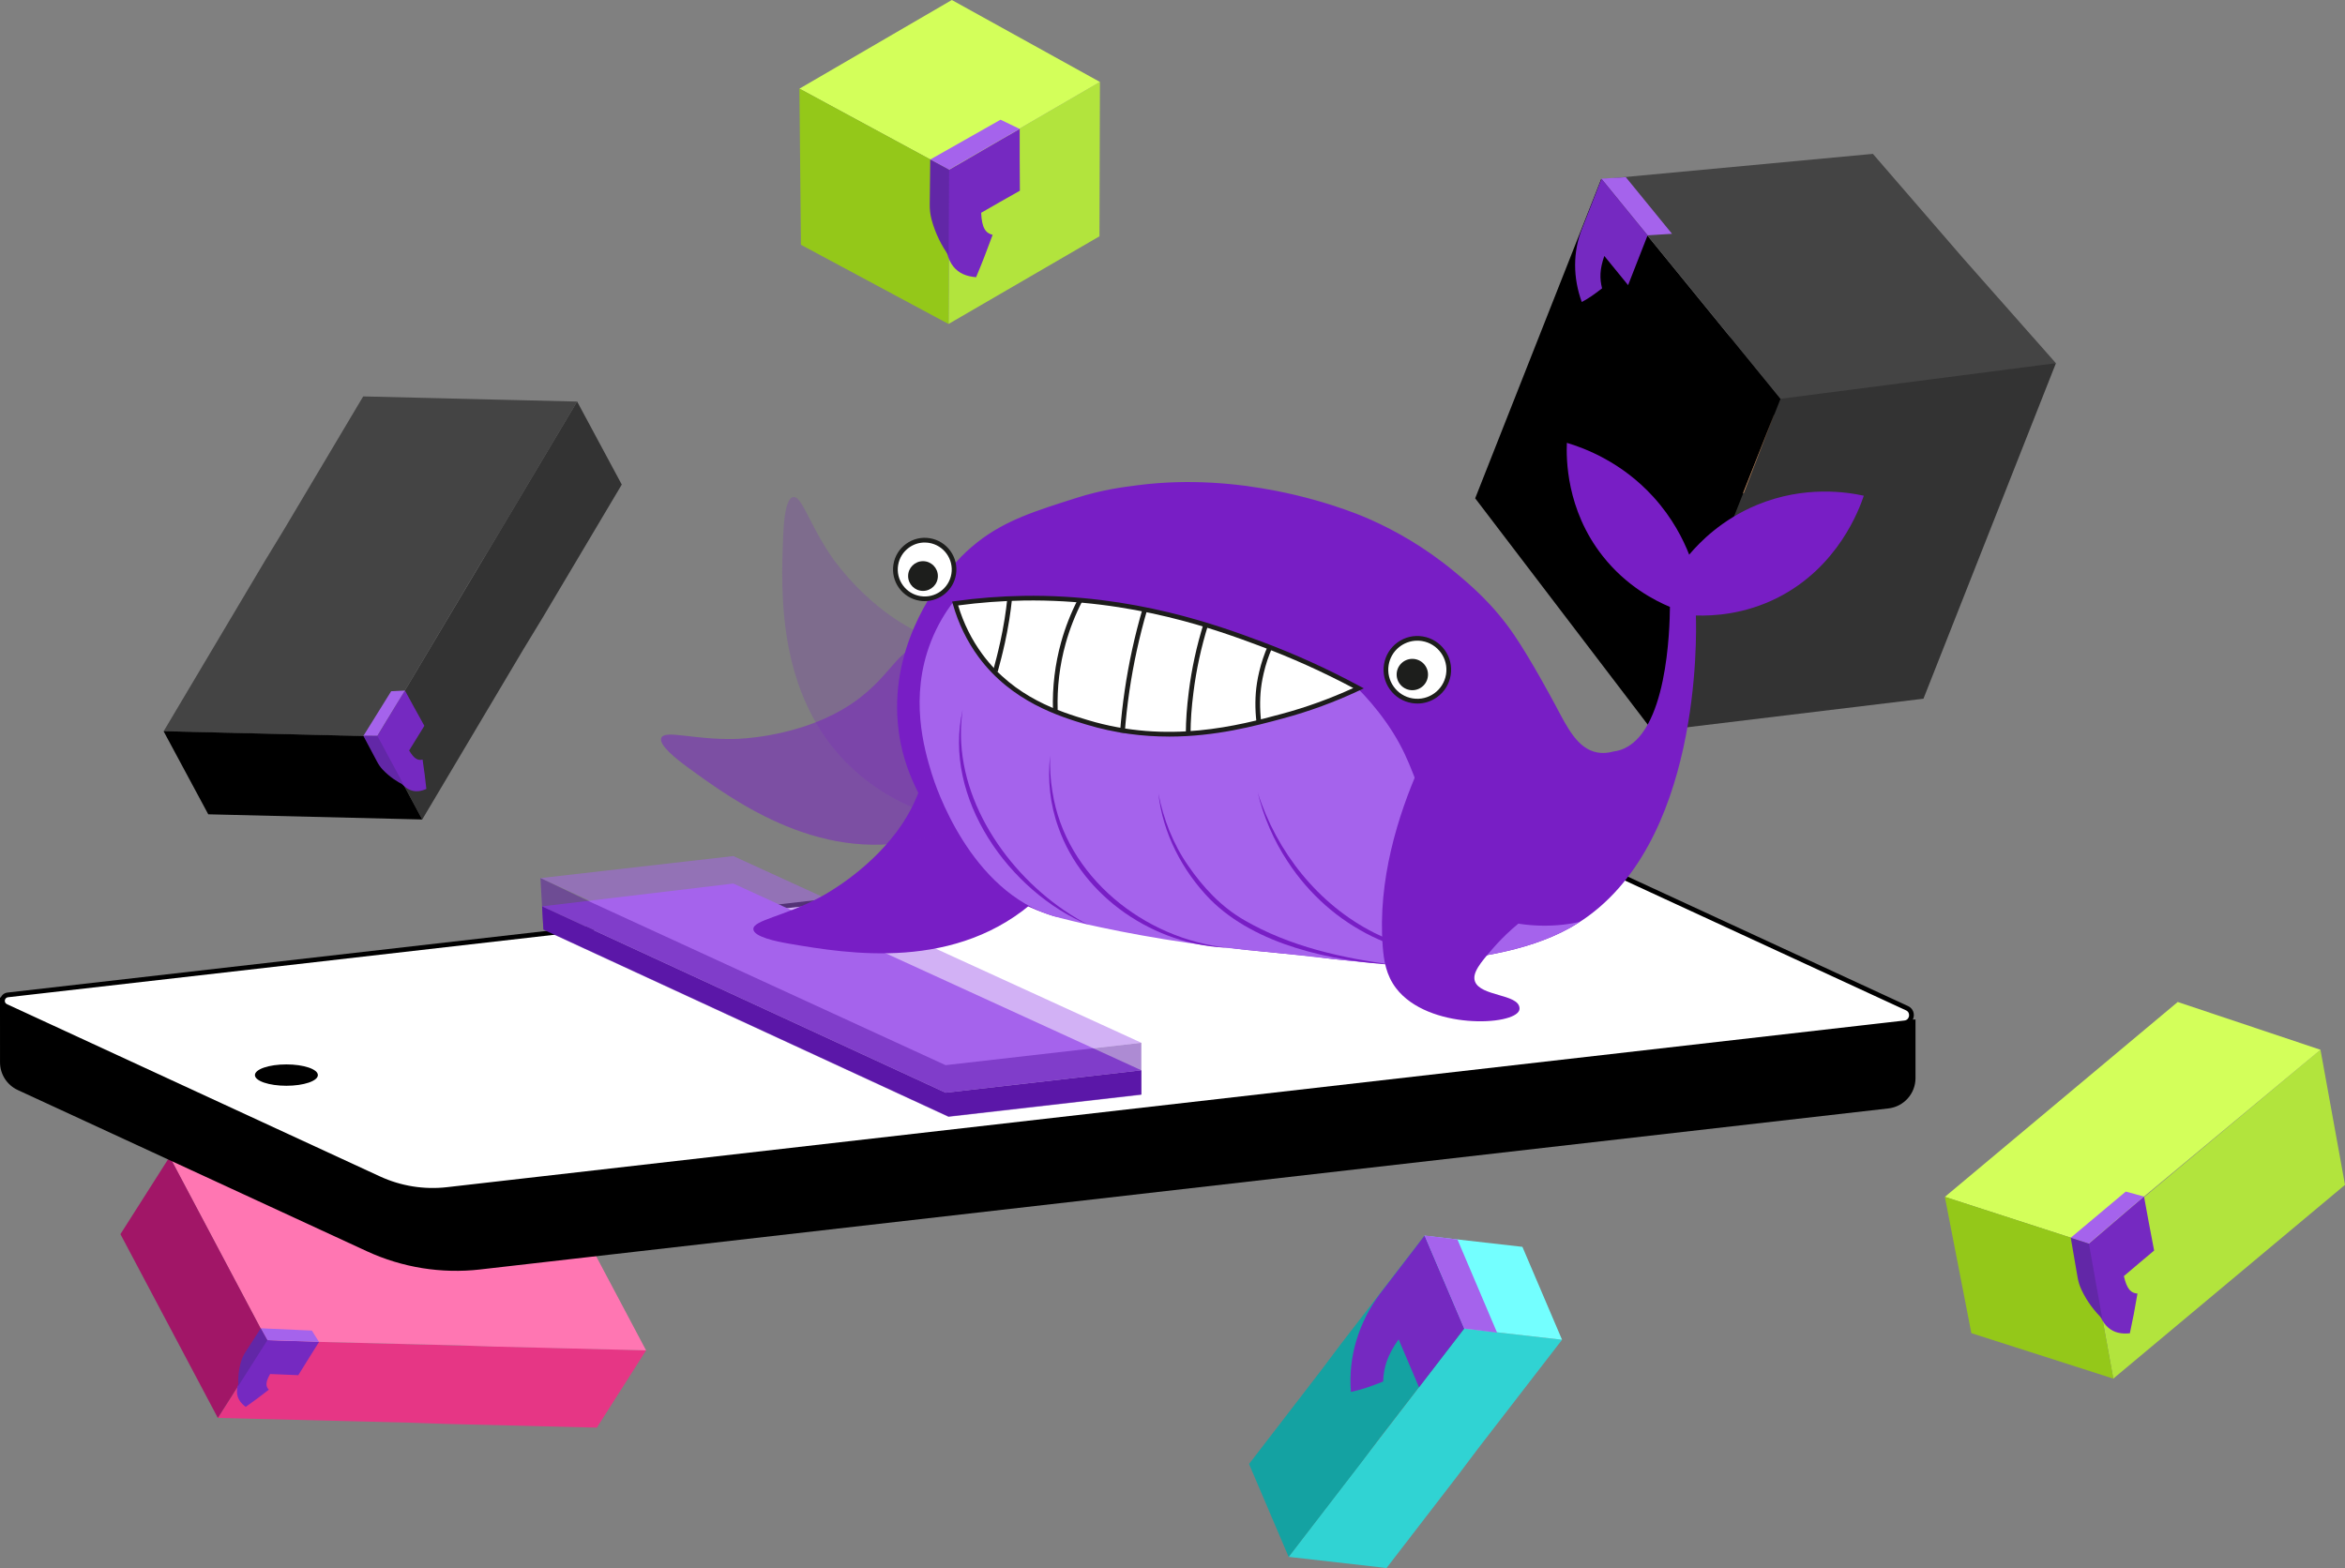 <svg width="468" height="313" viewBox="0 0 468 313" fill="none" xmlns="http://www.w3.org/2000/svg">
<rect x="0" y="0" width="468" height="313" fill="#808080" stroke="none"/>
<g clip-path="url(#clip0_1302_903)">
<path d="M128.952 269.534L119.119 284.981L89.136 284.239L81.892 283.99L43.476 283.041L53.304 267.59L128.952 269.534Z" fill="#E63685"/>
<path d="M128.938 269.553L113.415 269.168L107.665 269.022L98.814 268.806L98.471 268.797L91.57 268.557L82.3 268.327L53.29 267.609L33.854 230.92L72.204 231.869L79.444 232.122L109.493 232.869L116.84 246.728L120.354 253.364L121.628 255.769L123.596 259.474L128.938 269.553Z" fill="#FF76B2"/>
<path d="M53.304 267.59L43.476 283.042L24.035 246.358L33.864 230.906L53.304 267.59Z" fill="#A11667"/>
<path d="M53.91 274.274C56.16 274.363 57.283 274.401 59.534 274.509C61.272 271.705 62.183 270.226 63.668 267.882C59.294 267.675 57.152 267.699 52.778 267.492C51.312 269.812 50.405 271.249 48.672 273.987C46.496 277.425 47.117 279.416 49.038 280.835C50.819 279.581 51.758 278.872 53.652 277.406C53.017 276.749 52.952 275.946 53.91 274.274Z" fill="#7529C1"/>
<path d="M63.668 267.877L60.732 267.75L56.616 267.609L53.342 267.501L52.04 265.148L62.24 265.604L63.668 267.877Z" fill="#A563EC"/>
<path d="M52.04 265.148L53.374 267.506L47.558 276.664C47.478 275.236 47.582 273.494 48.164 271.62V271.611C48.352 271.019 48.629 270.455 48.963 269.934L52.04 265.153V265.148Z" fill="#6227A7"/>
<path d="M95.845 253.402L376.882 221.259C379.959 220.907 382.284 218.3 382.284 215.205V203.516C254.855 202.051 127.43 200.585 0 199.115C0 203.427 0 207.743 0.005 212.054C0.005 214.43 1.386 216.586 3.542 217.586C26.765 228.313 49.992 239.04 73.214 249.767C80.28 253.031 88.107 254.289 95.84 253.406L95.845 253.402Z" fill="black"/>
<path d="M89.263 237.44L380.109 204.175C381.655 203.997 381.993 201.902 380.579 201.245L301.069 164.523C300.863 164.429 300.637 164.392 300.411 164.415L1.55 198.601C0.352 198.737 0.089 200.366 1.184 200.869L75.61 235.247C79.871 237.215 84.593 237.976 89.258 237.44H89.263Z" fill="white"/>
<path d="M86.35 238.074C82.587 238.074 78.857 237.256 75.418 235.669L0.991 201.296C0.296 200.976 -0.075 200.277 0.047 199.52C0.169 198.764 0.738 198.219 1.499 198.13L300.36 163.949C300.67 163.912 300.985 163.964 301.271 164.095L380.781 200.817C381.622 201.206 382.068 202.047 381.922 202.958C381.777 203.874 381.086 204.532 380.165 204.635L89.314 237.905C88.328 238.017 87.337 238.074 86.35 238.074ZM300.552 164.879C300.524 164.879 300.496 164.879 300.463 164.884L1.607 199.065C1.203 199.112 1.015 199.408 0.972 199.671C0.93 199.934 1.015 200.272 1.386 200.446L75.812 234.824C79.998 236.759 84.63 237.501 89.211 236.979L380.057 203.714C380.654 203.649 380.931 203.207 380.992 202.822C381.053 202.437 380.926 201.93 380.386 201.681L300.877 164.959C300.773 164.912 300.665 164.889 300.557 164.889L300.552 164.879Z" fill="black"/>
<path d="M189.293 222.875L227.78 218.475V213.647L188.716 218.118L108.186 180.922L108.45 185.534L189.293 222.875Z" fill="#5B17A8"/>
<path d="M345.485 66.238L329.07 146.102L383.872 139.475L410.308 72.499L345.485 66.238Z" fill="#333333"/>
<path d="M355.346 79.604L319.57 35.721L294.407 99.47L329.375 145.341L355.346 79.604Z" fill="black"/>
<path d="M347.989 98.507L347.88 98.38L354.04 82.793L354.054 82.807L347.989 98.507Z" fill="#C1885C"/>
<path d="M410.308 72.499L355.346 79.605L319.626 35.773L373.781 30.715L389.623 49.036L391.958 51.736L410.308 72.499Z" fill="#444444"/>
<path d="M328.816 46.978L333.692 46.673L324.465 35.359L319.589 35.665L328.816 46.978Z" fill="#A563EC"/>
<path d="M320.181 51.097C322.079 53.426 323.028 54.586 324.926 56.916C326.622 52.576 327.543 50.223 328.816 46.978C325.748 43.216 322.68 39.454 319.612 35.697C318.353 38.91 317.447 41.23 315.769 45.532C313.857 50.298 313.932 55.493 315.68 60.288C317.193 59.471 318.024 58.865 319.73 57.559C319.237 55.568 319.241 53.797 320.181 51.102" fill="#7529C1"/>
<g opacity="0.5">
<path d="M188.716 212.623L227.78 208.152L146.353 170.881L107.867 175.281L188.716 212.623Z" fill="#A563EC"/>
</g>
<path d="M188.716 218.118L227.78 213.647L146.353 176.371L108.186 180.922L188.716 218.118Z" fill="#A563EC"/>
<g opacity="0.5">
<path d="M189.293 222.946L227.78 218.545V208.156L188.711 212.623L117.86 180.058L107.862 175.281C107.862 175.281 108.248 182.162 108.44 185.604L189.284 222.946H189.293Z" fill="#5B17A8"/>
</g>
<path d="M115.172 80.135L124.089 96.727L108.332 123.239L104.456 129.612L84.269 163.581L75.352 146.989L115.172 80.135Z" fill="#333333"/>
<path d="M115.187 80.159L107.026 93.882L104.005 98.969L99.354 106.793L99.171 107.098L95.483 113.161L90.606 121.361L75.361 147.013L32.656 145.976L52.811 112.062L56.682 105.699L72.481 79.131L88.61 79.516L96.338 79.704L99.138 79.774L103.456 79.873L115.187 80.159Z" fill="#444444"/>
<path d="M75.352 146.994L84.269 163.582L41.563 162.549L32.647 145.961L75.352 146.994Z" fill="black"/>
<path d="M81.652 149.812C82.859 147.84 83.461 146.854 84.692 144.886C83.047 141.918 82.178 140.354 80.825 137.846C78.439 141.664 77.381 143.599 74.995 147.412C76.338 149.897 77.17 151.433 78.758 154.363C80.75 158.045 82.85 158.487 85.086 157.482C84.856 155.251 84.692 154.053 84.335 151.62C83.423 151.855 82.671 151.512 81.652 149.812Z" fill="#7529C1"/>
<path d="M80.825 137.842L79.233 140.411L77.034 144.032L75.291 146.915L72.524 146.897L78.067 137.983L80.825 137.842Z" fill="#A563EC"/>
<path d="M72.524 146.896L75.31 146.887L80.6 156.712C79.279 156.064 77.767 155.096 76.376 153.631L76.367 153.621C75.925 153.156 75.563 152.626 75.263 152.062L72.519 146.896H72.524Z" fill="#6227A7"/>
<path d="M257.161 310.775L276.715 313.001L280.121 308.577L290.983 294.469L294.962 289.18L311.743 267.436L292.19 265.205L260.638 306.247L257.161 310.775Z" fill="#30D3D3"/>
<path d="M257.185 310.783L260.807 306.072L271.528 292.143L275.507 286.85L292.213 265.208L284.302 246.662L267.549 268.36L263.579 273.648L255.367 284.318L251.604 289.207L249.273 292.232L256.724 309.717L257.185 310.783Z" fill="#14A2A2"/>
<path d="M292.195 265.204L311.743 267.435L303.832 248.888L284.283 246.662L292.195 265.204Z" fill="#73FFFF"/>
<path d="M292.195 265.205L298.772 266.008L290.865 247.414L284.288 246.611L292.195 265.205Z" fill="#A563EC"/>
<path d="M279.129 267.361C280.755 271.183 281.572 273.1 283.198 276.923C286.195 273.015 289.193 269.108 292.195 265.21C289.564 259.029 286.933 252.849 284.302 246.668C281.333 250.528 278.373 254.398 275.409 258.264C271.208 263.895 269.024 270.803 269.606 277.848C271.932 277.345 273.276 276.857 276.038 275.777C276.151 272.945 276.837 270.587 279.125 267.365" fill="#7529C1"/>
<path d="M189.397 33.843L219.516 16.344L219.422 47.171L189.303 64.67L189.397 33.843Z" fill="#B2E43D"/>
<path d="M219.516 16.358L199.498 27.986L193.874 31.255L189.397 33.857L159.545 17.701L189.961 0L219.516 16.358Z" fill="#D3FF5A"/>
<path d="M189.397 33.842L189.303 64.67L159.841 48.857L159.545 17.682L189.397 33.842Z" fill="#94C819"/>
<path d="M195.814 42.474C198.896 40.704 200.433 39.816 203.538 38.069C203.51 32.861 203.486 30.113 203.505 25.736C198.516 28.564 193.597 31.518 188.608 34.345C188.593 38.68 188.584 41.361 188.565 46.476C188.542 52.901 191.041 55.042 194.804 55.333C196.134 52.159 196.792 50.426 198.102 46.88C196.702 46.528 195.941 45.513 195.814 42.47" fill="#7529C1"/>
<path d="M203.505 25.738L199.469 28.029L193.841 31.293L189.369 33.895L185.652 31.843L199.681 23.896L203.505 25.738Z" fill="#A563EC"/>
<path d="M185.652 31.843C186.907 32.524 188.161 33.205 189.416 33.881C189.383 39.592 189.35 45.303 189.322 51.014C188.016 49.172 186.691 46.754 185.897 43.753V43.734C185.643 42.785 185.54 41.799 185.549 40.818C185.582 37.826 185.62 34.83 185.652 31.838V31.843Z" fill="#6227A7"/>
<path d="M416.862 248.212L463.105 209.537L468 236.518L421.757 275.194L416.862 248.212Z" fill="#B2E43D"/>
<path d="M463.109 209.55L424.75 241.463L420.357 245.229L416.862 248.226L388.143 238.917L434.616 200.012L463.109 209.55Z" fill="#D3FF5A"/>
<path d="M416.862 248.213L421.757 275.194L393.433 266.12L388.138 238.904L416.862 248.213Z" fill="#94C819"/>
<path d="M423.867 254.731C426.277 252.688 427.475 251.66 429.908 249.631C429.039 245.08 428.579 242.68 427.888 238.848C424.003 242.149 420.136 245.479 416.251 248.785C416.937 252.58 417.365 254.924 418.177 259.404C419.192 265.026 421.729 266.496 425.065 266.143C425.713 263.152 426.009 261.527 426.582 258.216C425.3 258.136 424.473 257.37 423.871 254.731" fill="#7529C1"/>
<path d="M427.888 238.853L424.726 241.507L420.334 245.268L416.843 248.269L413.263 247.072L424.247 237.857L427.888 238.853Z" fill="#A563EC"/>
<path d="M413.263 247.07C414.471 247.465 415.678 247.855 416.885 248.249L419.568 263.25C418.13 261.85 416.575 259.948 415.401 257.454V257.44C415.02 256.651 414.771 255.806 414.626 254.946L413.268 247.075L413.263 247.07Z" fill="#6227A7"/>
<path d="M57.156 216.737C60.625 216.737 63.438 215.782 63.438 214.605C63.438 213.427 60.625 212.473 57.156 212.473C53.687 212.473 50.875 213.427 50.875 214.605C50.875 215.782 53.687 216.737 57.156 216.737Z" fill="black"/>
<path d="M217.637 164.132C200.498 146.511 192.526 144.101 188.542 146.173C183.942 148.558 186.526 155.922 178.887 166.123C172.925 174.079 164.615 178.597 163.623 179.123C156.431 182.946 150.243 183.693 150.351 185.491C150.441 187.018 154.974 187.943 157.497 188.375C169.101 190.357 191.046 194.1 207.151 179.254C209.89 176.728 214.296 171.97 217.637 164.132Z" fill="#781EC5"/>
<g opacity="0.5">
<path d="M201.734 158.196C194.269 134.78 188.208 129.069 183.717 129.139C178.54 129.224 177.558 136.964 166.17 142.684C157.281 147.146 147.829 147.479 146.706 147.507C138.564 147.718 132.696 145.624 131.987 147.282C131.385 148.686 135.031 151.541 137.094 153.054C146.593 160.004 164.558 173.15 185.596 167.054C189.176 166.016 195.246 163.724 201.734 158.201V158.196Z" fill="#781EC5"/>
</g>
<g opacity="0.2">
<path d="M187.978 163.245C203.298 144.022 204.68 135.813 202.124 132.122C199.173 127.862 192.192 131.356 181.109 125.068C172.46 120.164 166.926 112.49 166.278 111.575C161.575 104.924 160.053 98.885 158.282 99.218C156.778 99.5 156.431 104.112 156.323 106.672C155.825 118.427 154.88 140.664 171.648 154.759C174.504 157.158 179.78 160.925 187.983 163.245H187.978Z" fill="#781EC5"/>
</g>
<path d="M179.329 145.801C180.367 153.823 183.778 159.402 186.122 163.244C188.199 166.644 192.042 172.782 199.526 177.77C203.698 180.55 207.625 182.058 210.378 182.899C234.601 187.651 244.495 189.182 248.865 189.629C258.923 190.657 261.361 190.76 266.172 191.46C266.238 191.47 266.299 191.474 266.36 191.479C268.775 191.719 270.875 191.906 272.745 192.047C277.485 192.409 280.736 192.47 283.865 192.249C284.067 192.24 284.274 192.226 284.485 192.202C284.701 192.183 284.922 192.16 285.148 192.141C292.758 191.404 304.269 190.272 313.341 185.209C313.853 184.918 314.36 184.622 314.849 184.312C314.858 184.298 314.863 184.293 314.877 184.289C339.537 168.837 338.583 126.781 338.452 122.859C341.886 122.967 348.097 122.667 354.716 119.337C366.832 113.236 371.056 101.669 371.967 98.954C368.721 98.245 360.189 96.845 350.671 100.781C343.643 103.688 339.255 108.183 337.117 110.719C335.933 107.699 333.796 103.392 329.943 99.161C323.625 92.224 316.291 89.472 312.706 88.397C312.579 91.388 312.523 101.687 319.843 110.982C324.569 116.993 330.244 119.877 333.274 121.15C333.227 125.466 332.767 146.6 323.408 149.699C322.943 149.845 322.464 149.958 321.961 150.019C321.191 150.239 320.031 150.441 318.71 150.192C314.835 149.432 312.805 145.261 310.498 140.922C309.963 139.907 305.528 131.646 302.164 126.715C297.959 120.558 293.458 116.768 290.236 114.095C284.283 109.164 278.392 105.9 273.595 103.759C273.548 103.74 265.984 100.189 254.629 97.973C246.849 96.451 237.293 95.549 227.155 96.845C223.956 97.249 219.901 97.771 214.705 99.428C206.676 101.988 200.677 103.829 195.077 108.225C191.779 110.813 189.787 113.353 188.542 114.96C186.695 117.341 177.238 129.547 179.338 145.801H179.329Z" fill="#781EC5"/>
<path d="M185.789 128.082C181.438 139.18 184.45 149.536 185.944 154.415C186.63 156.655 193.498 178.038 210.566 182.97C211.102 183.125 211.548 183.233 211.863 183.308C213.465 183.726 214.879 184.055 216.002 184.308C220.742 185.388 226.201 186.487 232.304 187.478C232.661 187.535 233.023 187.591 233.389 187.647C238.167 188.408 243.34 189.089 248.869 189.629C249.255 189.667 249.64 189.704 250.02 189.737C250.288 189.765 250.561 189.789 250.824 189.817C257.279 190.437 262.169 191.01 266.177 191.461C266.243 191.47 266.304 191.475 266.365 191.48C266.501 191.494 266.628 191.513 266.755 191.522C267.018 191.555 267.281 191.578 267.53 191.606C274.206 192.344 278.42 192.682 283.87 192.245C284.072 192.236 284.278 192.222 284.49 192.198C284.706 192.179 284.927 192.156 285.152 192.137C292.763 191.4 304.273 190.268 313.345 185.205C313.857 184.914 314.365 184.618 314.853 184.308C314.863 184.294 314.867 184.289 314.881 184.285C314.985 184.2 315.083 184.12 315.173 184.045C314.421 184.205 313.317 184.421 311.978 184.576C305.697 185.28 300.031 184.045 297.471 182.819C292.467 180.424 289.86 174.201 284.753 161.535C281.911 154.481 280.905 150.259 276.658 144.21C274.582 141.251 272.557 139.03 271.129 137.583C252.952 132.098 239.032 130.665 229.452 130.416C224.181 130.28 213.751 130.341 201.283 125.711C196.387 123.893 192.554 121.859 190.05 120.408C188.767 122.136 187.109 124.705 185.789 128.068V128.082Z" fill="#A563EC"/>
<path d="M307.806 180.926C303.038 183.918 299.881 187.083 297.926 189.338C295.488 192.151 293.74 194.227 294.37 195.927C295.474 198.89 302.948 198.406 303.249 201.144C303.263 201.252 303.277 201.431 303.212 201.642C302.206 204.798 284.993 205.587 278.631 197.279C276.621 194.654 276.179 191.747 275.963 189.028C274.915 175.713 279.012 162.737 283.188 153.25C291.391 162.474 299.594 171.698 307.802 180.926H307.806Z" fill="#781EC5"/>
<path d="M282.864 139.959C286.328 139.959 289.136 137.152 289.136 133.69C289.136 130.227 286.328 127.42 282.864 127.42C279.4 127.42 276.592 130.227 276.592 133.69C276.592 137.152 279.4 139.959 282.864 139.959Z" fill="white"/>
<path d="M282.878 140.433C282.512 140.433 282.146 140.405 281.779 140.344C280.003 140.053 278.443 139.09 277.391 137.629C276.339 136.169 275.921 134.384 276.212 132.609C276.503 130.833 277.466 129.274 278.927 128.222C280.388 127.17 282.174 126.752 283.95 127.043C287.619 127.645 290.118 131.115 289.517 134.783C289.225 136.558 288.262 138.118 286.797 139.17C285.636 140.006 284.274 140.438 282.874 140.438L282.878 140.433ZM282.86 127.889C280.069 127.889 277.598 129.913 277.137 132.754C276.888 134.285 277.25 135.816 278.152 137.075C279.059 138.334 280.398 139.165 281.929 139.414C285.087 139.931 288.074 137.78 288.591 134.624C289.108 131.468 286.956 128.481 283.799 127.964C283.484 127.912 283.17 127.889 282.86 127.889Z" fill="#1D1E1C"/>
<path d="M281.864 137.775C283.592 137.775 284.993 136.375 284.993 134.647C284.993 132.92 283.592 131.52 281.864 131.52C280.136 131.52 278.735 132.92 278.735 134.647C278.735 136.375 280.136 137.775 281.864 137.775Z" fill="#1D1E1C"/>
<path d="M184.553 119.534C187.786 119.534 190.407 116.914 190.407 113.682C190.407 110.45 187.786 107.83 184.553 107.83C181.32 107.83 178.699 110.45 178.699 113.682C178.699 116.914 181.32 119.534 184.553 119.534Z" fill="white"/>
<path d="M184.558 119.999C184.22 119.999 183.877 119.971 183.534 119.914C181.866 119.642 180.405 118.735 179.418 117.369C178.432 115.997 178.037 114.325 178.309 112.658C178.582 110.991 179.489 109.53 180.856 108.544C182.228 107.558 183.9 107.163 185.568 107.436C189.007 107.999 191.351 111.254 190.787 114.692C190.28 117.787 187.593 119.994 184.548 119.994L184.558 119.999ZM184.544 108.295C183.426 108.295 182.336 108.643 181.41 109.31C180.245 110.15 179.475 111.39 179.24 112.813C179.009 114.231 179.343 115.654 180.184 116.824C181.025 117.993 182.265 118.759 183.689 118.994C186.62 119.473 189.392 117.477 189.871 114.551C190.351 111.62 188.354 108.849 185.427 108.37C185.136 108.323 184.84 108.3 184.548 108.3L184.544 108.295Z" fill="#1D1E1C"/>
<path d="M184.205 117.956C185.845 117.956 187.175 116.627 187.175 114.988C187.175 113.348 185.845 112.02 184.205 112.02C182.566 112.02 181.236 113.348 181.236 114.988C181.236 116.627 182.566 117.956 184.205 117.956Z" fill="#1D1E1C"/>
<path d="M190.614 120.463C193.775 120.022 198.506 119.501 204.257 119.407C225.769 119.064 242.334 125.061 251.519 128.476C256.522 130.335 263.33 133.167 271.119 137.371C267.563 139.047 262.376 141.212 255.888 142.959C247.53 145.209 233.136 149.088 216.894 144.166C211.13 142.419 202.082 139.545 195.697 130.904C192.808 126.991 191.365 123.126 190.609 120.459L190.614 120.463Z" fill="white"/>
<path d="M233.281 147.031C228.146 147.031 222.584 146.383 216.768 144.622C211.586 143.053 201.936 140.127 195.33 131.19C193.01 128.053 191.276 124.488 190.167 120.595L190.022 120.078L190.557 120.003C195.072 119.374 199.681 119.017 204.261 118.942C226.291 118.589 243.452 124.977 251.698 128.043C258.383 130.533 264.998 133.534 271.359 136.967L272.176 137.408L271.335 137.803C266.421 140.118 261.267 142.011 256.029 143.42C250.514 144.904 242.602 147.036 233.295 147.036L233.281 147.031ZM191.22 120.853C192.3 124.432 193.935 127.719 196.082 130.627C202.504 139.315 211.604 142.072 217.04 143.72C233.15 148.6 247.31 144.786 255.775 142.509C260.666 141.194 265.472 139.456 270.076 137.342C264.006 134.116 257.716 131.284 251.364 128.917C243.175 125.869 226.117 119.524 204.271 119.876C199.916 119.947 195.528 120.276 191.224 120.853H191.22Z" fill="#1D1D1B"/>
<path d="M199.126 134.056L198.22 133.802C198.464 132.914 198.704 132.013 198.924 131.116C199.281 129.674 199.949 126.992 200.498 123.545C200.714 122.192 200.893 120.812 201.039 119.436L201.973 119.534C201.828 120.924 201.645 122.324 201.428 123.695C200.879 127.18 200.202 129.89 199.841 131.346C199.615 132.252 199.375 133.163 199.126 134.056Z" fill="#1D1D1B"/>
<path d="M224.463 146.29L223.528 146.219C223.951 140.635 224.773 135.037 225.966 129.584C226.563 126.856 227.263 124.118 228.048 121.445L228.95 121.708C228.17 124.362 227.479 127.081 226.887 129.786C225.703 135.197 224.891 140.752 224.468 146.294L224.463 146.29Z" fill="#1D1D1B"/>
<path d="M250.767 144.233C250.443 141.481 250.471 138.832 250.857 136.352C250.965 135.648 251.115 134.887 251.289 134.15C251.712 132.337 252.304 130.566 253.046 128.885L253.906 129.265C253.187 130.89 252.614 132.609 252.205 134.361C252.036 135.079 251.895 135.817 251.787 136.493C251.416 138.888 251.387 141.457 251.702 144.12L250.767 144.228V144.233Z" fill="#1D1D1B"/>
<path d="M237.599 146.436L236.659 146.427C236.683 143.623 236.852 141.28 237.251 138.063C237.829 133.474 238.82 128.905 240.206 124.48L241.103 124.762C239.736 129.135 238.754 133.653 238.186 138.185C237.787 141.36 237.622 143.675 237.599 146.436Z" fill="#1D1D1B"/>
<path d="M210.143 141.729C210.002 137.14 210.552 132.585 211.769 128.198C212.591 125.235 213.728 122.337 215.147 119.59L215.983 120.022C214.597 122.713 213.484 125.55 212.676 128.452C211.482 132.749 210.947 137.206 211.083 141.701L210.143 141.729Z" fill="#1D1D1B"/>
<path d="M296.118 190.624C280.562 192.653 265.505 185.045 257.011 172.012C254.206 167.786 252.167 163.07 250.998 158.172C254.761 170.054 263.118 180.597 274.3 186.224C281.027 189.558 288.624 190.981 296.118 190.62V190.624Z" fill="#781EC5"/>
<path d="M278.312 192.615C265.801 191.864 250.64 188.684 241.498 179.517C235.931 173.787 232.06 166.325 231.181 158.383C232.196 163.54 234.136 168.532 237.152 172.839C240.117 177.145 243.73 181.024 248.291 183.654C257.373 188.943 267.953 191.296 278.312 192.615Z" fill="#781EC5"/>
<path d="M245.092 189.182C230.505 188.755 216.152 179.132 211.243 165.211C209.556 160.614 209.053 155.635 209.57 150.826C209.509 153.245 209.631 155.664 210.04 158.035C212.643 175.004 228.442 187.52 245.097 189.182H245.092Z" fill="#781EC5"/>
<path d="M217.298 184.655C201.382 178.024 188.072 159.257 192.122 141.664C191.896 143.317 191.751 144.97 191.783 146.638C191.783 147.056 191.802 147.877 191.835 148.291C192.69 163.418 204.083 177.869 217.298 184.655Z" fill="#781EC5"/>
</g>
<defs>
<clipPath id="clip0_1302_903">
<rect width="468" height="313" fill="white"/>
</clipPath>
</defs>
</svg>
